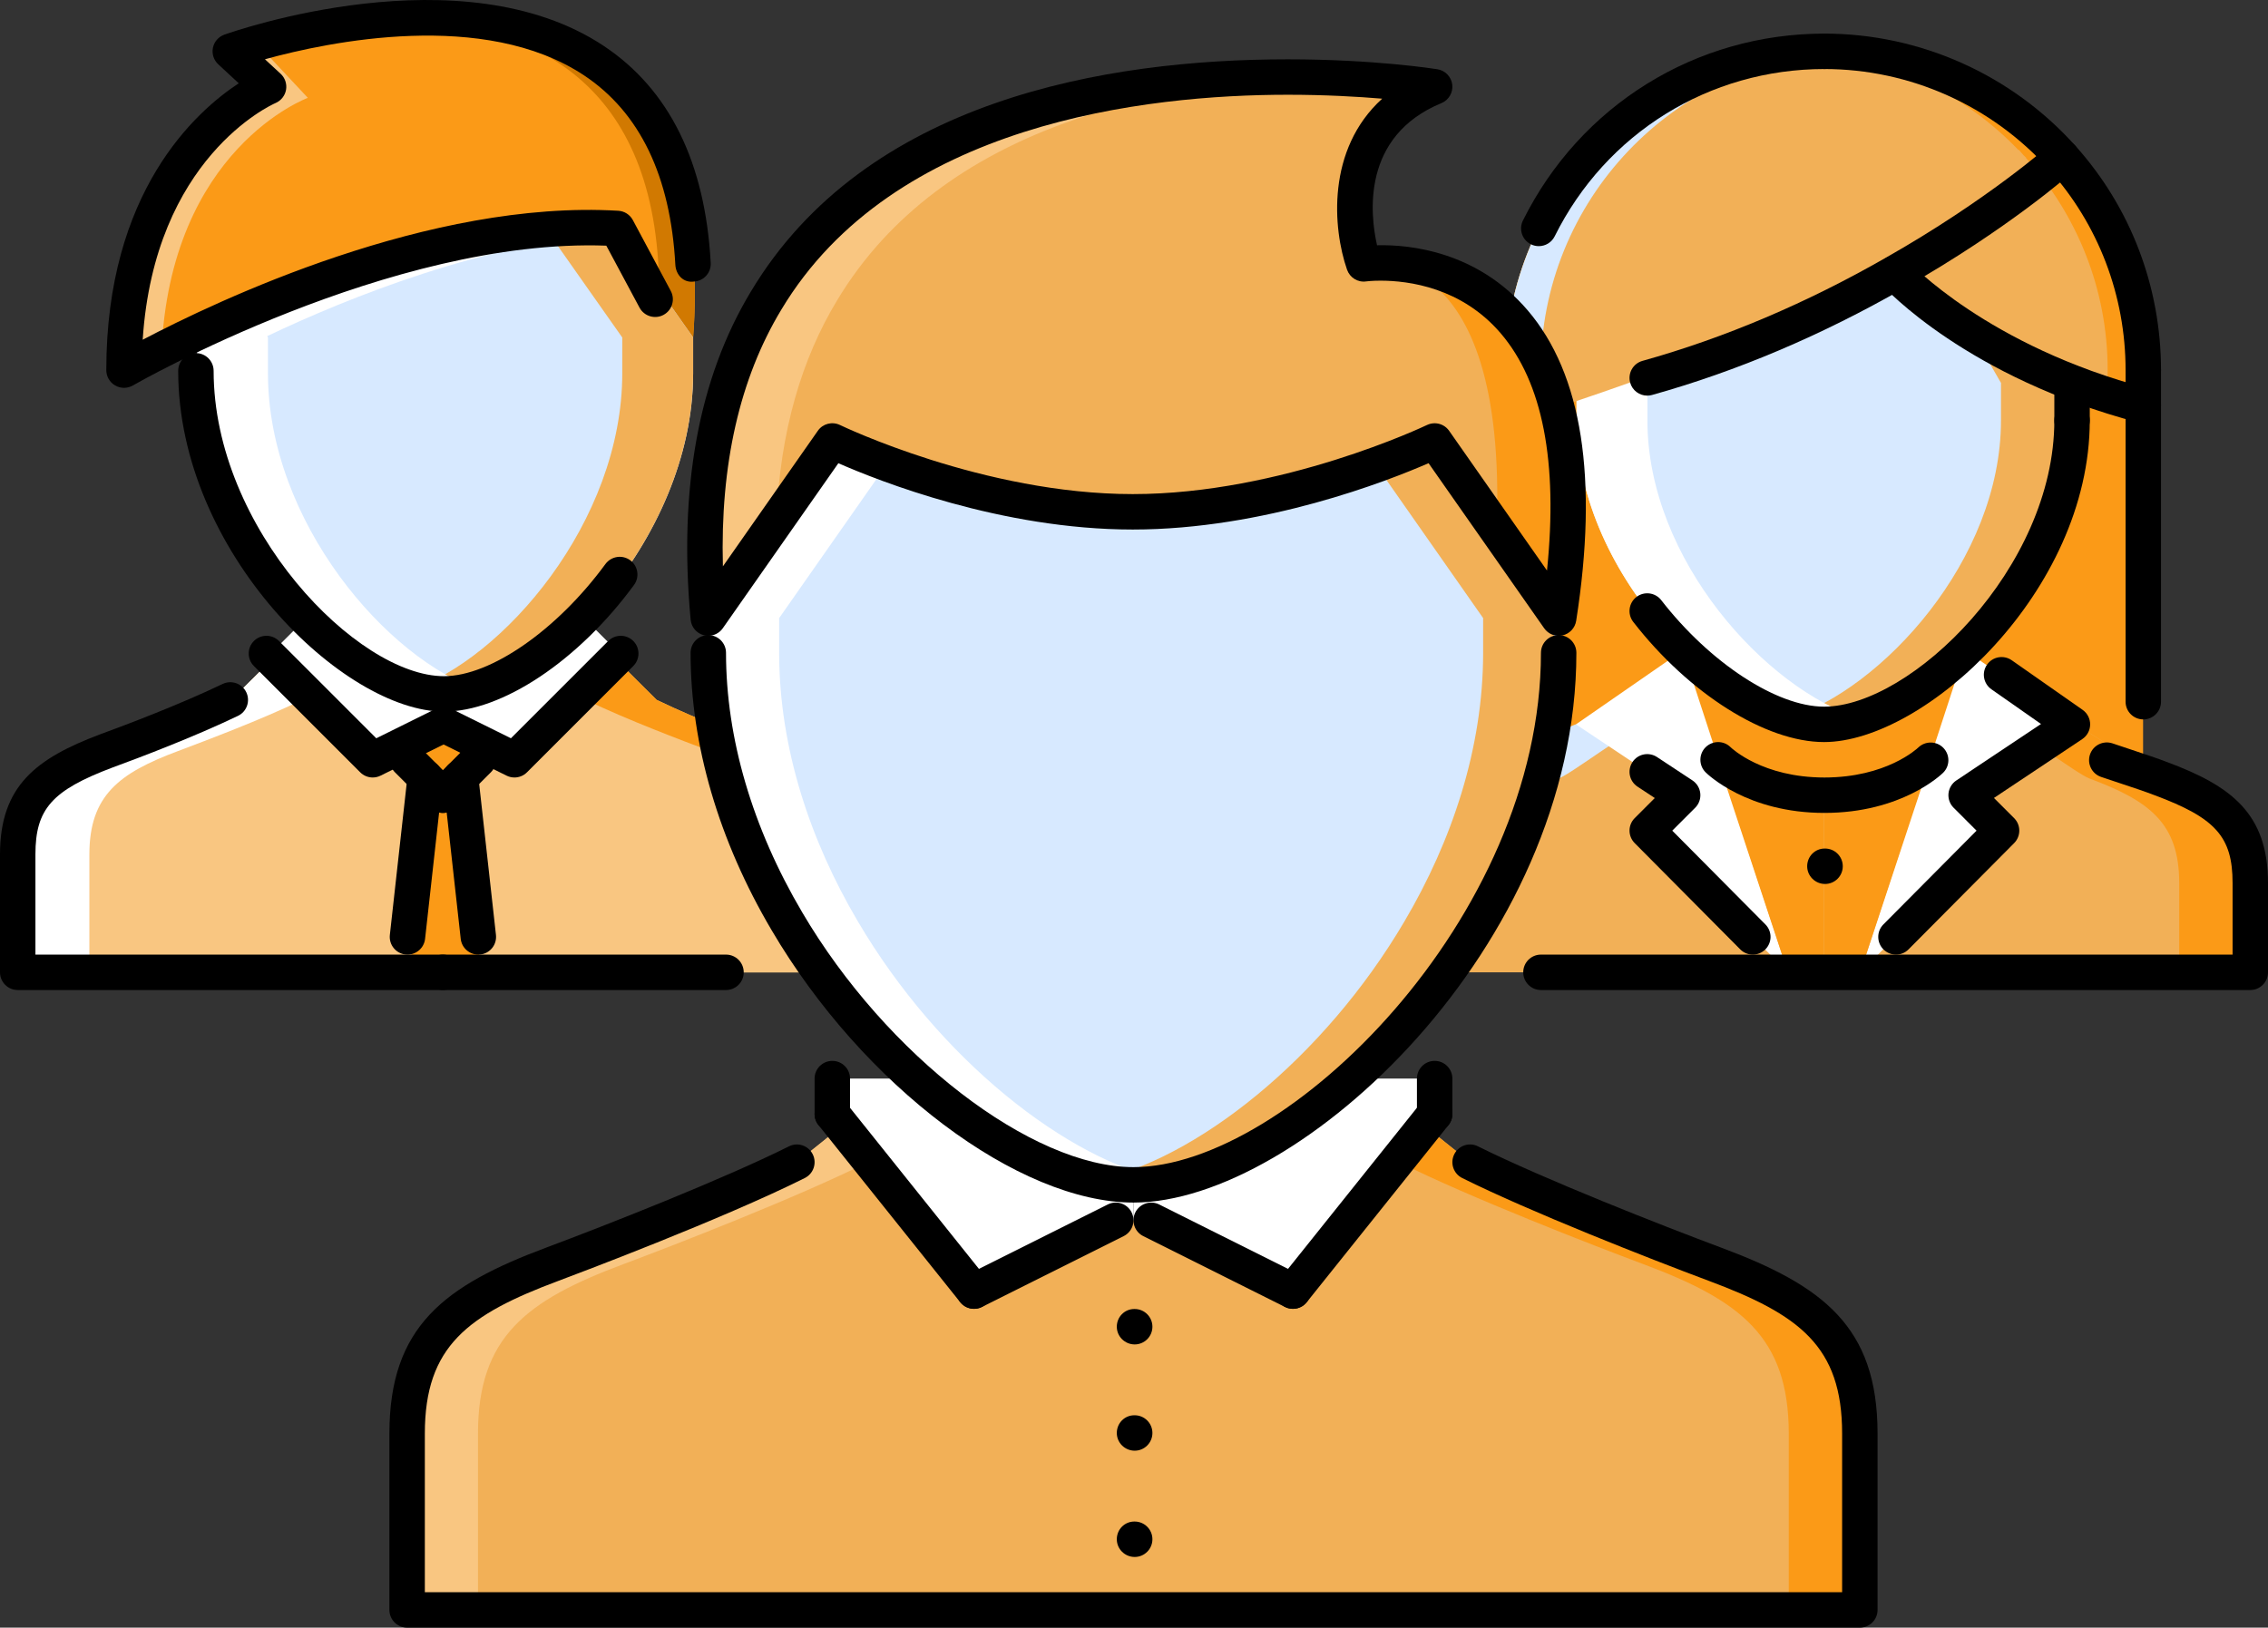 <?xml version="1.0" encoding="UTF-8" standalone="no"?>
<!-- Generator: Adobe Illustrator 16.0.0, SVG Export Plug-In . SVG Version: 6.00 Build 0)  -->

<svg
   version="1.1"
   id="Layer_1"
   x="0px"
   y="0px"
   width="511.73"
   height="367.34"
   viewBox="0 0 511.73 367.34"
   enable-background="new 0 0 512 512"
   xml:space="preserve"
   sodipodi:docname="reshot-icon-team-XM9GHWPZFC.svg"
   inkscape:version="1.1.2 (b8e25be833, 2022-02-05)"
   xmlns:inkscape="http://www.inkscape.org/namespaces/inkscape"
   xmlns:sodipodi="http://sodipodi.sourceforge.net/DTD/sodipodi-0.dtd"
   xmlns="http://www.w3.org/2000/svg"
   xmlns:svg="http://www.w3.org/2000/svg"><rect x="0" y="0" width="511.73" height="367.34" fill="#333333" stroke="none"/><defs
   id="defs12294" /><sodipodi:namedview
   id="namedview12292"
   pagecolor="#ffffff"
   bordercolor="#666666"
   borderopacity="1.0"
   inkscape:pageshadow="2"
   inkscape:pageopacity="0.0"
   inkscape:pagecheckerboard="0"
   showgrid="false"
   showguides="false"
   inkscape:zoom="1.1476675"
   inkscape:cx="152.91886"
   inkscape:cy="88.004587"
   inkscape:window-width="2560"
   inkscape:window-height="1017"
   inkscape:window-x="-8"
   inkscape:window-y="-8"
   inkscape:window-maximized="1"
   inkscape:current-layer="_x31_4_team_x2C__command_x2C__company_x2C__business_x2C__job_x2C__work_x2C__office" />
<g
   id="_x31_4_team_x2C__command_x2C__company_x2C__business_x2C__job_x2C__work_x2C__office"
   transform="translate(-0.135,-72.331)">
	<g
   id="g11822">
		<g
   id="g11820">
			<path
   fill="#5C9EFF"
   d="m 411.73,83.917 c -39.738,0 -71.951,32.212 -71.951,71.947 V 263.79 H 483.681 V 155.864 C 483.682,116.129 451.469,83.917 411.73,83.917 Z"
   id="path11818"
   style="fill:#fb9a17;fill-opacity:1" />
		</g>
	</g>
	<g
   id="g11828">
		<g
   id="g11826">
			<path
   fill="#94C1FF"
   d="m 487.592,248.043 c -3.115,-1.194 -15.184,-10.625 -19.9,-12.233 h -55.962 -0.086 -55.963 c -4.715,1.608 -16.785,11.039 -19.9,12.233 -13.514,5.036 -20.229,10.071 -20.229,23.586 0,13.429 0,20.143 0,20.143 H 507.82 c 0,0 0,-6.714 0,-20.143 0,-13.515 -6.713,-18.55 -20.228,-23.586 z"
   id="path11824"
   style="fill:#f2b057;fill-opacity:1" />
		</g>
	</g>
	<g
   id="g11834">
		<g
   id="g11832">
			<path
   fill="#d7e9ff"
   d="m 351.771,248.043 c 3.113,-1.194 15.184,-10.625 19.9,-12.233 h -15.99 c -4.715,1.608 -16.785,11.039 -19.9,12.233 -13.514,5.036 -20.229,10.071 -20.229,23.586 0,13.429 0,20.143 0,20.143 h 15.99 c 0,0 0,-6.714 0,-20.143 0.001,-13.515 6.714,-18.55 20.229,-23.586 z"
   id="path11830" />
		</g>
	</g>
	<g
   id="g11840">
		<g
   id="g11838">
			<path
   fill="#5C9EFF"
   d="m 487.592,248.043 c -3.115,-1.194 -15.184,-10.625 -19.9,-12.233 h -15.988 c 4.715,1.608 16.785,11.039 19.9,12.233 13.514,5.036 20.229,10.071 20.229,23.586 0,13.429 0,20.143 0,20.143 h 15.988 c 0,0 0,-6.714 0,-20.143 -0.001,-13.515 -6.714,-18.55 -20.229,-23.586 z"
   id="path11836"
   style="fill:#fb9a17;fill-opacity:1" />
		</g>
	</g>
	<g
   id="g11846">
		<g
   id="g11844">
			<rect
   x="379.83"
   y="219.118"
   fill="#D7E9FF"
   width="63.957"
   height="28.684"
   id="rect11842"
   style="fill:#fb9a17;fill-opacity:1" />
		</g>
	</g>
	<g
   id="g11852">
		<g
   id="g11850">
			<polygon
   fill="#ffffff"
   points="419.881,291.771 451.703,259.793 443.709,251.799 467.691,235.81 443.584,219.118 "
   id="polygon11848" />
		</g>
	</g>
	<g
   id="g11858">
		<g
   id="g11856">
			<polygon
   fill="#ffffff"
   points="403.533,291.771 371.711,259.793 379.705,251.799 355.721,235.81 379.83,219.118 "
   id="polygon11854" />
		</g>
	</g>
	<g
   id="g11872">
		<g
   id="g11864">
			<g
   id="g11862">
				<polygon
   fill="#94C1FF"
   points="419.881,291.771 435.713,243.882 411.73,251.799 411.73,291.771 "
   id="polygon11860"
   style="fill:#fb9a17;fill-opacity:1" />
			</g>
		</g>
		<g
   id="g11870">
			<g
   id="g11868">
				<polygon
   fill="#94C1FF"
   points="411.684,251.799 387.699,243.882 403.533,291.771 411.684,291.771 "
   id="polygon11866"
   style="fill:#fb9a17;fill-opacity:1" />
			</g>
		</g>
	</g>
	<g
   id="g11878">
		<g
   id="g11876">
			<path
   fill="#d7e9ff"
   d="m 447.783,125.314 c -0.5,-0.223 -21.977,-0.789 -36.053,-1.14 -14.076,0.351 -35.555,0.917 -36.055,1.14 -0.748,0.332 -19.822,33.43 -19.822,33.43 v 8.471 c 0,35.694 34.602,68.5 55.877,68.586 21.273,-0.086 55.875,-32.892 55.875,-68.586 v -8.471 c 0,0.001 -19.072,-33.098 -19.822,-33.43 z"
   id="path11874" />
		</g>
	</g>
	<g
   id="g11884">
		<g
   id="g11882">
			<path
   fill="#94C1FF"
   d="m 447.783,125.314 c -0.5,-0.223 -21.977,-0.789 -36.053,-1.14 -2.482,0.062 -5.209,0.133 -7.996,0.203 13.016,0.339 27.646,0.753 28.061,0.937 0.748,0.332 19.822,33.43 19.822,33.43 v 8.471 c 0,31.494 -26.928,60.705 -47.883,67.208 2.795,0.87 5.49,1.366 7.996,1.378 21.273,-0.086 55.875,-32.892 55.875,-68.586 v -8.471 c 0,0.001 -19.072,-33.098 -19.822,-33.43 z"
   id="path11880"
   style="fill:#f2b057;fill-opacity:1" />
		</g>
	</g>
	<g
   id="g11890">
		<g
   id="g11888">
			<path
   fill="#ffffff"
   d="m 371.844,167.216 v -8.471 c 0,0 19.072,-33.098 19.822,-33.43 0.414,-0.184 15.043,-0.598 28.059,-0.937 -2.787,-0.07 -5.512,-0.14 -7.994,-0.203 -14.076,0.351 -35.555,0.917 -36.055,1.14 -0.748,0.332 -19.822,33.43 -19.822,33.43 v 8.471 c 0,35.694 34.602,68.5 55.877,68.586 2.506,-0.012 5.199,-0.508 7.994,-1.378 -20.955,-6.504 -47.881,-35.714 -47.881,-67.208 z"
   id="path11886" />
		</g>
	</g>
	<g
   id="g11896">
		<g
   id="g11894">
			<path
   fill="#94C1FF"
   d="m 340.809,167.543 c 21.775,-6.097 71.732,-24.952 86.91,-33.665 23.188,-13.175 37.217,-25.592 37.584,-25.92 -13.17,-14.725 -32.26,-24.042 -53.572,-24.042 -39.738,0 -71.951,32.212 -71.951,71.947 -10e-4,3.991 0.406,7.87 1.029,11.68 z"
   id="path11892"
   style="fill:#f2b057;fill-opacity:1" />
		</g>
	</g>
	<g
   id="g11902">
		<g
   id="g11900">
			<path
   fill="#d7e9ff"
   d="m 347.773,155.864 c 0,-38.334 30.012,-69.578 67.805,-71.736 -1.287,-0.07 -2.545,-0.211 -3.848,-0.211 -39.738,0 -71.951,32.212 -71.951,71.947 0,3.989 0.406,7.869 1.029,11.679 2.266,-0.632 4.889,-1.433 7.691,-2.319 -0.421,-3.068 -0.726,-6.171 -0.726,-9.36 z"
   id="path11898" />
		</g>
	</g>
	<g
   id="g11908">
		<g
   id="g11906">
			<path
   fill="#94C1FF"
   d="m 483.682,155.864 c 0,-19.292 -7.637,-36.776 -20.01,-49.686 l -35.953,27.778 c 0,0 17.855,19.736 55.518,29.776 0.281,-2.59 0.445,-5.206 0.445,-7.868 z"
   id="path11904"
   style="fill:#f2b057;fill-opacity:1" />
		</g>
	</g>
	<g
   id="g11916">
		<g
   id="g11914">
			<g
   id="g11912">
				<path
   fill="#5C9EFF"
   d="m 465.256,107.998 c 0.008,-0.004 0.047,-0.035 0.047,-0.035 -0.203,-0.234 -0.438,-0.434 -0.648,-0.66 -0.336,-0.367 -0.641,-0.765 -0.982,-1.125 -0.031,-0.035 -0.117,-0.008 -0.164,-0.031 -13.086,-13.639 -31.377,-22.23 -51.777,-22.23 -1.375,0 -2.717,0.129 -4.076,0.207 18.809,1.026 35.625,9.271 47.857,22.023 0.047,0.023 0.133,-0.004 0.164,0.031 0.344,0.359 0.648,0.758 0.984,1.125 0.211,0.226 0.445,0.425 0.648,0.656 0,0 -0.039,0.035 -0.047,0.039 11.406,12.714 18.424,29.441 18.424,47.866 0,1.869 -0.164,3.696 -0.312,5.527 2.531,0.819 5.131,1.612 7.863,2.342 0.281,-2.592 0.445,-5.207 0.445,-7.869 0,-18.425 -7.02,-35.152 -18.426,-47.866 z"
   id="path11910"
   style="fill:#fb9a17;fill-opacity:1" />
			</g>
		</g>
	</g>
	<g
   id="g11922">
		<g
   id="g11920">
			<path
   fill="#94C1FF"
   d="m 419.771,395.864 c 0,21.821 0,39.809 0,39.809 H 91.995 c 0,0 0,-17.987 0,-39.809 0,-21.828 10.945,-30.065 32.774,-38.216 11.109,-4.153 39.176,-15.028 55.165,-23.023 l 10.149,-8.158 29.824,37.256 31.978,-15.989 h 7.996 l 31.977,15.989 29.816,-37.256 10.158,8.158 c 16.066,7.995 44.125,18.87 55.234,23.023 21.83,8.151 32.705,16.388 32.705,38.216 z"
   id="path11918"
   style="fill:#f2b057;fill-opacity:1" />
		</g>
	</g>
	<g
   id="g11930">
		<g
   id="g11928">
			<g
   id="g11926">
				<path
   fill="#D7E9FF"
   d="m 140.758,357.648 c 11.109,-4.153 39.176,-15.028 55.165,-23.023 l 0.422,-0.336 -6.262,-7.822 -10.149,8.158 c -15.989,7.995 -44.056,18.87 -55.165,23.023 -21.829,8.15 -32.774,16.388 -32.774,38.216 0,21.821 0,39.809 0,39.809 h 15.989 c 0,0 0,-17.987 0,-39.809 -10e-4,-21.828 10.945,-30.065 32.774,-38.216 z"
   id="path11924"
   style="fill:#f9c681;fill-opacity:1" />
			</g>
		</g>
	</g>
	<g
   id="g11938">
		<g
   id="g11936">
			<g
   id="g11934">
				<path
   fill="#5C9EFF"
   d="m 370.961,357.648 c -11.109,-4.153 -39.176,-15.028 -55.166,-23.023 l -0.422,-0.336 6.262,-7.822 10.15,8.158 c 15.988,7.995 44.055,18.87 55.164,23.023 21.83,8.15 32.775,16.388 32.775,38.216 0,21.821 0,39.809 0,39.809 h -15.99 c 0,0 0,-17.987 0,-39.809 0,-21.828 -10.945,-30.065 -32.773,-38.216 z"
   id="path11932"
   style="fill:#fb9a17;fill-opacity:1" />
			</g>
		</g>
	</g>
	<g
   id="g11944">
		<g
   id="g11942">
			<path
   fill="#D7E9FF"
   d="M 196.181,291.811 H 4.312 v -7.995 c 0,0 0,-5.355 0,-18.627 0,-13.354 6.714,-18.391 19.986,-23.348 6.542,-2.479 18.3,-6.875 27.98,-11.512 l 9.354,-9.275 22.781,22.785 15.989,-7.916 15.989,7.916 22.703,-22.703 9.119,9.111 c 9.744,4.719 21.423,9.115 27.981,11.594 13.351,4.957 19.986,9.993 19.986,23.348 0,13.271 0,18.627 0,18.627 v 7.995 z"
   id="path11940"
   style="fill:#f9c681;fill-opacity:1" />
		</g>
	</g>
	<g
   id="g11952">
		<g
   id="g11950">
			<g
   id="g11948">
				<path
   fill="#ffffff"
   d="m 20.301,265.188 c 0,-13.354 6.714,-18.391 19.986,-23.348 6.542,-2.479 18.3,-6.875 27.98,-11.512 l 1.327,-1.312 -7.963,-7.964 -9.354,9.275 c -9.681,4.637 -21.438,9.033 -27.98,11.512 -13.272,4.957 -19.986,9.993 -19.986,23.348 0,13.271 0,18.627 0,18.627 v 7.995 H 20.3 v -7.995 c 10e-4,10e-4 10e-4,-5.354 10e-4,-18.626 z"
   id="path11946" />
			</g>
		</g>
	</g>
	<g
   id="g11960">
		<g
   id="g11958">
			<g
   id="g11956">
				<path
   fill="#94C1FF"
   d="m 180.348,265.188 c 0,-13.354 -6.714,-18.391 -19.986,-23.348 -6.542,-2.479 -18.3,-6.875 -27.981,-11.512 l -1.327,-1.312 7.963,-7.964 9.353,9.275 c 9.681,4.637 21.439,9.033 27.981,11.512 13.272,4.957 19.986,9.993 19.986,23.348 0,13.271 0,18.627 0,18.627 v 7.995 h -15.989 v -7.995 c 0,10e-4 0,-5.354 0,-18.626 z"
   id="path11954"
   style="fill:#fb9a17;fill-opacity:1" />
			</g>
		</g>
	</g>
	<g
   id="g11966">
		<g
   id="g11964">
			<polygon
   fill="#5C9EFF"
   points="96.577,248.402 104.572,248.402 108.569,291.811 92.58,291.811 "
   id="polygon11962"
   style="fill:#fb9a17;fill-opacity:1" />
		</g>
	</g>
	<g
   id="g11972">
		<g
   id="g11970">
			<rect
   x="93.181"
   y="237.535"
   fill="#5C9EFF"
   width="14.24"
   height="10.867"
   id="rect11968"
   style="fill:#fb9a17;fill-opacity:1" />
		</g>
	</g>
	<g
   id="g11978">
		<g
   id="g11976">
			<polygon
   fill="#ffffff"
   points="68.596,212.458 100.699,229.54 100.699,236.442 84.585,244.437 60.602,220.453 "
   id="polygon11974" />
		</g>
	</g>
	<g
   id="g11984">
		<g
   id="g11982">
			<polygon
   fill="#ffffff"
   points="132.553,212.458 100.45,229.54 100.45,236.442 116.563,244.437 140.547,220.453 "
   id="polygon11980" />
		</g>
	</g>
	<g
   id="g11990">
		<g
   id="g11988">
			<path
   fill="#5C9EFF"
   d="m 52.357,84.545 c 0,0 111.924,-39.973 104.172,63.957 l -16.872,-23.984 c -34.859,-2.077 -73.872,13.51 -95.216,23.664 -9.993,4.798 -16.067,8.314 -16.067,8.314 0,-49.966 32.618,-63.956 32.618,-63.956 z"
   id="path11986"
   style="fill:#fb9a17;fill-opacity:1" />
		</g>
	</g>
	<g
   id="g11998">
		<g
   id="g11996">
			<g
   id="g11994">
				<path
   fill="#2287FF"
   d="m 92.377,77.082 c 27.293,0.941 56.094,13.19 56.493,60.529 l 7.659,10.892 C 161.127,86.88 123.652,75.848 92.377,77.082 Z"
   id="path11992"
   style="fill:#d17901;fill-opacity:1" />
			</g>
		</g>
	</g>
	<g
   id="g12006">
		<g
   id="g12004">
			<g
   id="g12002">
				<path
   fill="#94C1FF"
   d="m 69.595,94.414 -9.243,-9.869 c 0,0 18.55,-6.62 40.02,-7.463 -24.64,-0.851 -48.015,7.463 -48.015,7.463 l 8.635,7.995 c 0,0 -32.618,13.99 -32.618,63.956 0,0 3.006,-1.733 8.174,-4.392 1.881,-46.315 33.047,-57.69 33.047,-57.69 z"
   id="path12000"
   style="fill:#f9c681;fill-opacity:1" />
			</g>
		</g>
	</g>
	<g
   id="g12012">
		<g
   id="g12010">
			<path
   fill="#d7e9ff"
   d="m 156.529,148.502 v 8.072 c 0,37.975 -34.617,72.993 -55.962,72.993 -21.267,0 -55.962,-35.019 -55.962,-72.993 v -8.072 l -0.164,-0.32 c 21.345,-10.153 60.357,-25.74 95.216,-23.664 z"
   id="path12008" />
		</g>
	</g>
	<g
   id="g12018">
		<g
   id="g12016">
			<path
   fill="#94C1FF"
   d="m 139.657,124.518 c -5.2,-0.308 -10.485,-0.129 -15.802,0.273 l 16.684,23.711 v 8.072 c 0,33.513 -26.951,64.687 -47.96,71.557 2.795,0.914 5.489,1.437 7.987,1.437 21.345,0 55.962,-35.019 55.962,-72.993 v -8.072 z"
   id="path12014"
   style="fill:#f2b057;fill-opacity:1" />
		</g>
	</g>
	<g
   id="g12024">
		<g
   id="g12022">
			<path
   fill="#ffffff"
   d="m 60.594,156.574 v -8.072 l -0.164,-0.32 c 18.159,-8.639 49.115,-21.114 79.414,-23.391 l -0.187,-0.273 c -34.859,-2.077 -73.872,13.51 -95.216,23.664 l 0.164,0.32 v 8.072 c 0,37.975 34.695,72.993 55.962,72.993 2.506,0 5.207,-0.523 8.002,-1.437 -20.962,-6.869 -47.975,-38.043 -47.975,-71.556 z"
   id="path12020" />
		</g>
	</g>
	<g
   id="g12030">
		<g
   id="g12028">
			<path
   fill="#94C1FF"
   d="m 307.848,131.88 c 0,0 57.797,-8.232 43.971,79.946 l -27.982,-39.973 c 0,0 -33.102,15.989 -68.117,15.989 -35.015,0 -67.79,-15.989 -67.79,-15.989 l -27.981,39.973 c -2.881,-30.936 2.553,-54.279 13.03,-71.631 39.567,-66.115 150.858,-48.288 150.858,-48.288 -26.148,10.794 -15.989,39.973 -15.989,39.973 z"
   id="path12026"
   style="fill:#f2b057;fill-opacity:1" />
		</g>
	</g>
	<g
   id="g12038">
		<g
   id="g12036">
			<g
   id="g12034">
				<path
   fill="#5C9EFF"
   d="m 307.848,131.88 c 0,0 32.557,-6.862 29.979,59.959 l 13.992,19.986 C 365.645,123.647 307.848,131.88 307.848,131.88 Z"
   id="path12032"
   style="fill:#fb9a17;fill-opacity:1" />
			</g>
		</g>
	</g>
	<g
   id="g12046">
		<g
   id="g12044">
			<g
   id="g12042">
				<path
   fill="#D7E9FF"
   d="m 188.967,140.195 c 23.898,-39.934 73.943,-49.228 109.839,-50.34 -35.188,-1.093 -98.097,4.005 -125.829,50.34 -10.477,17.352 -15.911,40.695 -13.03,71.631 l 15.349,-21.922 c 0.813,-20.374 5.825,-36.722 13.671,-49.709 z"
   id="path12040"
   style="fill:#f9c681;fill-opacity:1" />
			</g>
		</g>
	</g>
	<g
   id="g12052">
		<g
   id="g12050">
			<path
   fill="#d7e9ff"
   d="m 351.818,211.826 v 7.838 c 0,62.513 -59.406,120.075 -95.936,120.075 -23.906,0 -57.804,-24.78 -78.189,-59.476 -10.711,-18.151 -17.746,-39.095 -17.746,-60.6 v -7.838 l 27.981,-39.973 c 0,0 32.774,15.989 67.79,15.989 35.016,0 68.117,-15.989 68.117,-15.989 z"
   id="path12048" />
		</g>
	</g>
	<g
   id="g12060">
		<g
   id="g12058">
			<g
   id="g12056">
				<path
   fill="#ffffff"
   d="m 193.683,280.264 c -10.712,-18.151 -17.746,-39.095 -17.746,-60.6 v -7.838 l 24.39,-34.847 c -7.706,-2.842 -12.397,-5.125 -12.397,-5.125 l -27.981,39.973 v 7.838 c 0,21.505 7.035,42.448 17.746,60.6 20.385,34.695 54.283,59.476 78.189,59.476 2.553,0 5.23,-0.344 7.979,-0.891 -23.017,-4.584 -51.974,-27.608 -70.18,-58.586 z"
   id="path12054" />
			</g>
		</g>
	</g>
	<g
   id="g12068">
		<g
   id="g12066">
			<g
   id="g12064">
				<path
   fill="#94C1FF"
   d="m 317.029,280.264 c 10.711,-18.151 17.746,-39.095 17.746,-60.6 v -7.838 l -24.391,-34.847 c 7.705,-2.842 12.398,-5.125 12.398,-5.125 l 27.98,39.973 v 7.838 c 0,21.505 -7.035,42.448 -17.746,60.6 -20.385,34.695 -54.283,59.476 -78.189,59.476 -2.553,0 -5.23,-0.344 -7.979,-0.891 23.017,-4.584 51.974,-27.608 70.181,-58.586 z"
   id="path12062"
   style="fill:#f2b057;fill-opacity:1" />
			</g>
		</g>
	</g>
	<g
   id="g12074">
		<g
   id="g12072">
			<polygon
   fill="#ffffff"
   points="187.929,315.755 206.698,315.755 228.191,331.314 255.883,339.739 255.914,347.733 219.907,363.723 187.929,323.749 "
   id="polygon12070" />
		</g>
	</g>
	<g
   id="g12080">
		<g
   id="g12078">
			<polygon
   fill="#ffffff"
   points="323.867,315.755 305.1,315.755 283.605,331.314 255.914,339.739 255.883,347.733 291.889,363.723 323.867,323.749 "
   id="polygon12076" />
		</g>
	</g>
	<g
   id="g12288">
		<g
   id="g12086">
			<g
   id="g12084">
				<path
   fill="#116FFF"
   d="m 256.156,375.753 c -2.209,0 -4.036,-1.787 -4.036,-3.997 0,-2.209 1.749,-3.997 3.95,-3.997 h 0.086 c 2.202,0 3.999,1.788 3.999,3.997 -10e-4,2.21 -1.798,3.997 -3.999,3.997 z"
   id="path12082"
   style="fill:#000000;fill-opacity:1" />
			</g>
		</g>
		<g
   id="g12092">
			<g
   id="g12090">
				<path
   fill="#116FFF"
   d="m 256.156,399.737 c -2.209,0 -4.036,-1.788 -4.036,-3.998 0,-2.209 1.749,-3.997 3.95,-3.997 h 0.086 c 2.202,0 3.999,1.788 3.999,3.997 -10e-4,2.21 -1.798,3.998 -3.999,3.998 z"
   id="path12088"
   style="fill:#000000;fill-opacity:1" />
			</g>
		</g>
		<g
   id="g12098">
			<g
   id="g12096">
				<path
   fill="#116FFF"
   d="m 256.156,423.721 c -2.209,0 -4.036,-1.788 -4.036,-3.997 0,-2.21 1.749,-3.998 3.95,-3.998 h 0.086 c 2.202,0 3.999,1.788 3.999,3.998 -10e-4,2.209 -1.798,3.997 -3.999,3.997 z"
   id="path12094"
   style="fill:#000000;fill-opacity:1" />
			</g>
		</g>
		<g
   id="g12104">
			<g
   id="g12102">
				<path
   fill="#116FFF"
   d="m 411.926,271.832 c -2.211,0 -4.037,-1.788 -4.037,-3.997 0,-2.21 1.748,-3.998 3.951,-3.998 h 0.086 c 2.201,0 3.996,1.788 3.996,3.998 0,2.209 -1.795,3.997 -3.996,3.997 z"
   id="path12100"
   style="fill:#000000;fill-opacity:1" />
			</g>
		</g>
		<g
   id="g12286">
			<g
   id="g12110">
				<g
   id="g12108">
					<path
   fill="#116FFF"
   d="M 419.771,439.671 H 91.995 c -2.21,0 -3.998,-1.788 -3.998,-3.998 v -39.809 c 0,-24.171 12.429,-33.391 35.375,-41.963 13.35,-4.989 39.91,-15.42 54.775,-22.852 1.975,-0.992 4.372,-0.188 5.364,1.787 0.983,1.976 0.188,4.372 -1.788,5.363 -18.675,9.338 -51.832,21.798 -55.556,23.195 -20.447,7.628 -30.175,14.74 -30.175,34.469 v 35.812 h 319.782 v -35.812 c 0,-19.752 -9.703,-26.856 -30.104,-34.469 -13.469,-5.035 -40.332,-15.583 -55.619,-23.195 -1.975,-0.983 -2.779,-3.38 -1.795,-5.355 0.975,-1.982 3.389,-2.795 5.355,-1.795 14.998,7.455 41.533,17.878 54.854,22.852 22.898,8.549 35.303,17.769 35.303,41.963 v 39.809 c 0,2.21 -1.788,3.998 -3.997,3.998 z"
   id="path12106"
   style="fill:#000000;fill-opacity:1" />
				</g>
			</g>
			<g
   id="g12116">
				<g
   id="g12114">
					<path
   fill="#116FFF"
   d="m 255.883,343.736 c -25.959,0 -61.052,-26.42 -81.632,-61.45 -11.968,-20.279 -18.3,-41.937 -18.3,-62.622 0,-2.209 1.788,-3.997 3.997,-3.997 2.21,0 3.998,1.788 3.998,3.997 0,19.257 5.941,39.509 17.191,58.569 18.948,32.252 51.777,57.508 74.746,57.508 34.586,0 91.938,-56.219 91.938,-116.077 0,-2.209 1.787,-3.997 3.998,-3.997 2.209,0 3.996,1.788 3.996,3.997 -10e-4,66.08 -62.286,124.072 -99.932,124.072 z"
   id="path12112"
   style="fill:#000000;fill-opacity:1" />
				</g>
			</g>
			<g
   id="g12122">
				<g
   id="g12120">
					<path
   fill="#116FFF"
   d="m 159.948,215.823 c -0.343,0 -0.687,-0.043 -1.022,-0.133 -1.624,-0.43 -2.803,-1.823 -2.959,-3.494 -2.756,-29.644 1.812,-54.564 13.592,-74.066 25.92,-43.314 80.196,-52.41 121.168,-52.41 19.541,0 33.172,2.147 33.742,2.241 1.764,0.281 3.131,1.706 3.342,3.482 0.203,1.776 -0.797,3.478 -2.451,4.162 -18.051,7.448 -16.107,25.096 -14.521,32.083 7.486,-0.207 22.672,1.44 33.984,14.674 12.297,14.381 15.98,37.958 10.945,70.085 -0.258,1.608 -1.459,2.904 -3.045,3.275 -1.623,0.371 -3.24,-0.266 -4.176,-1.604 l -26.084,-37.252 c -9.166,3.997 -37.061,14.974 -66.744,14.974 -29.652,0 -57.297,-10.954 -66.423,-14.966 l -26.076,37.244 c -0.758,1.084 -1.991,1.705 -3.272,1.705 z m 163.888,-47.968 c 1.266,0 2.506,0.605 3.271,1.706 l 22.078,31.537 c 2.516,-24.503 -0.982,-42.486 -10.438,-53.538 -8.846,-10.344 -20.783,-11.886 -27.113,-11.886 -1.906,0 -3.107,0.148 -3.232,0.164 -1.914,0.285 -3.701,-0.847 -4.334,-2.643 -3.232,-9.306 -4.668,-27.154 7.932,-38.595 -5.559,-0.464 -12.889,-0.886 -21.273,-0.886 -31.846,0 -89.049,6.308 -114.321,48.533 -9.377,15.532 -13.788,34.969 -13.163,57.906 l 21.415,-30.593 c 1.124,-1.624 3.248,-2.159 5.02,-1.304 0.32,0.156 32.408,15.587 66.041,15.587 33.711,0 66.057,-15.435 66.377,-15.591 0.562,-0.268 1.156,-0.397 1.74,-0.397 z"
   id="path12118"
   style="fill:#000000;fill-opacity:1" />
				</g>
			</g>
			<g
   id="g12128">
				<g
   id="g12126">
					<path
   fill="#116FFF"
   d="m 411.691,239.807 c -13.164,0 -30.457,-10.902 -43.049,-27.126 -1.352,-1.745 -1.031,-4.255 0.709,-5.609 1.742,-1.354 4.256,-1.042 5.613,0.707 10.971,14.15 26.076,24.035 36.727,24.035 19.549,0 51.965,-31.288 51.965,-64.593 0,-2.21 1.787,-3.998 3.996,-3.998 2.209,0 3.998,1.788 3.998,3.998 0,38.66 -37.373,72.586 -59.959,72.586 z"
   id="path12124"
   style="fill:#000000;fill-opacity:1" />
				</g>
			</g>
			<g
   id="g12134">
				<g
   id="g12132">
					<path
   fill="#116FFF"
   d="M 507.867,295.769 H 347.82 c -2.209,0 -3.998,-1.788 -3.998,-3.997 0,-2.21 1.789,-3.997 3.998,-3.997 h 156.051 v -16.146 c 0,-10.419 -3.787,-14.686 -17.629,-19.838 -2.125,-0.82 -4.764,-1.694 -7.707,-2.671 l -4.332,-1.447 c -2.084,-0.711 -3.209,-2.982 -2.498,-5.071 0.719,-2.096 2.982,-3.197 5.074,-2.502 l 4.279,1.433 c 3.074,1.022 5.83,1.939 8.018,2.779 14.42,5.375 22.789,11.574 22.789,27.317 v 20.143 c 0,2.208 -1.789,3.997 -3.998,3.997 z"
   id="path12130"
   style="fill:#000000;fill-opacity:1" />
				</g>
			</g>
			<g
   id="g12140">
				<g
   id="g12138">
					<path
   fill="#116FFF"
   d="M 100.067,295.769 H 4.132 c -2.209,0 -3.997,-1.788 -3.997,-3.997 V 265.15 c 0,-15.525 8.275,-21.689 22.57,-27.084 6.23,-2.279 18.058,-6.769 27.669,-11.375 1.967,-0.944 4.38,-0.121 5.332,1.874 0.952,1.991 0.109,4.38 -1.882,5.332 -9.907,4.751 -22,9.346 -28.332,11.664 -13.624,5.142 -17.363,9.356 -17.363,19.589 v 22.625 h 91.938 c 2.209,0 3.997,1.787 3.997,3.997 0,2.208 -1.788,3.997 -3.997,3.997 z"
   id="path12136"
   style="fill:#000000;fill-opacity:1" />
				</g>
			</g>
			<g
   id="g12146">
				<g
   id="g12144">
					<path
   fill="#116FFF"
   d="m 163.945,295.769 h -63.878 c -2.209,0 -3.997,-1.788 -3.997,-3.997 0,-2.21 1.788,-3.997 3.997,-3.997 h 63.878 c 2.209,0 3.998,1.787 3.998,3.997 0,2.208 -1.788,3.997 -3.998,3.997 z"
   id="path12142"
   style="fill:#000000;fill-opacity:1" />
				</g>
			</g>
			<g
   id="g12152">
				<g
   id="g12150">
					<path
   fill="#116FFF"
   d="m 100.301,232.933 c -22.586,0 -59.959,-35.944 -59.959,-76.909 0,-2.209 1.788,-3.998 3.997,-3.998 2.209,0 3.997,1.788 3.997,3.998 0,35.535 32.416,68.914 51.965,68.914 10.532,0 25.514,-10.407 36.436,-25.307 1.312,-1.776 3.802,-2.166 5.59,-0.862 1.78,1.304 2.163,3.806 0.859,5.586 -12.53,17.093 -29.761,28.578 -42.885,28.578 z"
   id="path12148"
   style="fill:#000000;fill-opacity:1" />
				</g>
			</g>
			<g
   id="g12158">
				<g
   id="g12156">
					<path
   fill="#116FFF"
   d="m 84.234,247.802 c -1.038,0 -2.061,-0.402 -2.826,-1.172 L 57.425,222.647 c -1.562,-1.562 -1.562,-4.091 0,-5.652 1.562,-1.561 4.091,-1.562 5.652,0 l 21.961,21.958 13.272,-6.574 c 1.515,-0.823 3.412,-0.651 4.708,0.578 1.601,1.522 1.702,4.013 0.18,5.609 -0.32,0.34 -0.781,0.699 -1.202,0.905 l -15.997,7.917 c -0.563,0.277 -1.164,0.414 -1.765,0.414 z"
   id="path12154"
   style="fill:#000000;fill-opacity:1" />
				</g>
			</g>
			<g
   id="g12164">
				<g
   id="g12162">
					<path
   fill="#116FFF"
   d="m 116.212,247.802 c -0.602,0 -1.21,-0.137 -1.772,-0.414 l -15.989,-7.913 3.475,-7.206 13.49,6.68 21.954,-21.954 c 1.562,-1.562 4.091,-1.562 5.652,0 1.561,1.562 1.562,4.091 0,5.652 l -23.983,23.983 c -0.766,0.769 -1.789,1.172 -2.827,1.172 z"
   id="path12160"
   style="fill:#000000;fill-opacity:1" />
				</g>
			</g>
			<g
   id="g12170">
				<g
   id="g12168">
					<path
   fill="#116FFF"
   d="m 28.116,159.861 c -0.687,0 -1.374,-0.18 -1.999,-0.535 -1.233,-0.71 -1.999,-2.033 -1.999,-3.462 0,-40.234 20.119,-58.328 29.886,-64.737 l -4.622,-4.282 c -1.023,-0.949 -1.483,-2.366 -1.203,-3.732 0.281,-1.37 1.257,-2.494 2.577,-2.962 2.17,-0.777 53.588,-18.737 85.606,2.542 14.779,9.829 22.898,26.302 24.132,48.97 0.125,2.206 -1.569,4.091 -3.771,4.208 -2.42,0.355 -4.083,-1.569 -4.208,-3.771 -1.093,-20.014 -8.01,-34.395 -20.58,-42.748 C 109.427,74.39 74.318,81.74 59.914,85.706 l 3.537,3.271 c 0.992,0.918 1.452,2.276 1.226,3.611 -0.234,1.335 -1.125,2.459 -2.366,2.994 -1.155,0.507 -27.309,12.464 -29.979,53.424 16.879,-8.865 64.729,-31.635 107.302,-29.109 1.39,0.078 2.639,0.878 3.294,2.111 l 8.533,15.946 c 1.062,1.937 0.352,4.364 -1.585,5.426 -1.904,1.058 -4.364,0.359 -5.426,-1.584 l -7.511,-14.022 c -48.662,-1.772 -106.232,31.209 -106.817,31.549 -0.617,0.359 -1.311,0.538 -2.006,0.538 z"
   id="path12166"
   style="fill:#000000;fill-opacity:1" />
				</g>
			</g>
			<g
   id="g12176">
				<g
   id="g12174">
					<path
   fill="#116FFF"
   d="m 100.067,255.796 c -1.022,0 -2.045,-0.391 -2.826,-1.171 l -7.995,-7.995 c -1.561,-1.561 -1.561,-4.091 0,-5.652 1.562,-1.562 4.091,-1.562 5.653,0 l 7.994,7.995 c 1.562,1.562 1.562,4.091 0,5.652 -0.781,0.78 -1.804,1.171 -2.826,1.171 z"
   id="path12172"
   style="fill:#000000;fill-opacity:1" />
				</g>
			</g>
			<g
   id="g12182">
				<g
   id="g12180">
					<path
   fill="#116FFF"
   d="m 100.067,255.796 c -1.022,0 -2.045,-0.391 -2.826,-1.171 -1.562,-1.562 -1.562,-4.091 0,-5.652 l 7.995,-7.995 c 1.561,-1.562 4.091,-1.562 5.652,0 1.561,1.562 1.562,4.092 0,5.652 l -7.995,7.995 c -0.781,0.78 -1.804,1.171 -2.826,1.171 z"
   id="path12178"
   style="fill:#000000;fill-opacity:1" />
				</g>
			</g>
			<g
   id="g12188">
				<g
   id="g12186">
					<path
   fill="#116FFF"
   d="m 92.08,287.774 c -0.148,0 -0.296,-0.008 -0.453,-0.023 -2.194,-0.242 -3.771,-2.218 -3.529,-4.419 l 3.997,-35.972 c 0.242,-2.198 2.131,-3.799 4.419,-3.533 2.194,0.246 3.771,2.222 3.529,4.415 l -3.997,35.979 c -0.226,2.039 -1.96,3.553 -3.966,3.553 z"
   id="path12184"
   style="fill:#000000;fill-opacity:1" />
				</g>
			</g>
			<g
   id="g12194">
				<g
   id="g12192">
					<path
   fill="#116FFF"
   d="m 108.054,287.774 c -2.006,0 -3.74,-1.515 -3.966,-3.553 l -3.997,-35.979 c -0.242,-2.193 1.335,-4.169 3.529,-4.415 2.241,-0.258 4.177,1.335 4.419,3.533 l 3.998,35.972 c 0.242,2.201 -1.335,4.177 -3.529,4.419 -0.158,0.016 -0.306,0.023 -0.454,0.023 z"
   id="path12190"
   style="fill:#000000;fill-opacity:1" />
				</g>
			</g>
			<g
   id="g12200">
				<g
   id="g12198">
					<path
   fill="#116FFF"
   d="m 483.729,234.693 c -2.211,0 -3.998,-1.788 -3.998,-3.998 v -74.832 c 0,-2.21 1.787,-3.998 3.998,-3.998 2.209,0 3.996,1.788 3.996,3.998 v 74.832 c 0,2.21 -1.787,3.998 -3.996,3.998 z"
   id="path12196"
   style="fill:#000000;fill-opacity:1" />
				</g>
			</g>
			<g
   id="g12206">
				<g
   id="g12204">
					<path
   fill="#116FFF"
   d="m 347.336,127.883 c -0.602,0 -1.209,-0.133 -1.779,-0.417 -1.977,-0.98 -2.779,-3.38 -1.805,-5.356 12.93,-26.025 38.99,-42.194 68.025,-42.194 2.209,0 3.996,1.788 3.996,3.998 0,2.209 -1.787,3.997 -3.996,3.997 -25.975,0 -49.295,14.467 -60.857,37.752 -0.703,1.408 -2.115,2.22 -3.584,2.22 z"
   id="path12202"
   style="fill:#000000;fill-opacity:1" />
				</g>
			</g>
			<g
   id="g12212">
				<g
   id="g12210">
					<path
   fill="#116FFF"
   d="m 483.729,159.861 c -2.211,0 -3.998,-1.788 -3.998,-3.997 0,-16.813 -6.137,-32.896 -17.285,-45.294 -12.914,-14.404 -31.385,-22.66 -50.668,-22.66 -2.211,0 -3.998,-1.788 -3.998,-3.997 0,-2.21 1.787,-3.998 3.998,-3.998 21.555,0 42.189,9.224 56.617,25.311 12.469,13.865 19.33,31.85 19.33,50.638 0,2.209 -1.787,3.997 -3.996,3.997 z"
   id="path12208"
   style="fill:#000000;fill-opacity:1" />
				</g>
			</g>
			<g
   id="g12218">
				<g
   id="g12216">
					<path
   fill="#116FFF"
   d="m 371.805,161.622 c -1.75,0 -3.357,-1.155 -3.85,-2.919 -0.594,-2.128 0.648,-4.333 2.771,-4.927 18.535,-5.176 37.053,-13.038 55.049,-23.363 22.82,-12.964 36.842,-25.377 36.982,-25.499 1.646,-1.472 4.176,-1.331 5.645,0.324 1.467,1.647 1.326,4.173 -0.32,5.641 -0.594,0.527 -14.74,13.069 -38.342,26.474 -18.557,10.649 -37.691,18.769 -56.859,24.121 -0.36,0.101 -0.727,0.148 -1.076,0.148 z"
   id="path12214"
   style="fill:#000000;fill-opacity:1" />
				</g>
			</g>
			<g
   id="g12224">
				<g
   id="g12222">
					<path
   fill="#116FFF"
   d="m 483.729,167.855 c -0.336,0 -0.68,-0.043 -1.016,-0.133 -38.686,-10.176 -57.148,-30.233 -57.914,-31.08 -1.475,-1.636 -1.35,-4.157 0.281,-5.641 1.631,-1.464 4.162,-1.358 5.645,0.273 0.172,0.191 17.801,19.186 54.018,28.719 2.139,0.562 3.412,2.748 2.85,4.883 -0.47,1.793 -2.093,2.979 -3.864,2.979 z"
   id="path12220"
   style="fill:#000000;fill-opacity:1" />
				</g>
			</g>
			<g
   id="g12230">
				<g
   id="g12228">
					<path
   fill="#116FFF"
   d="m 467.652,171.217 c -2.209,0 -3.996,-1.788 -3.996,-3.997 v -8.475 c 0,-2.209 1.787,-3.997 3.996,-3.997 2.209,0 3.998,1.788 3.998,3.997 v 8.475 c 0,2.209 -1.789,3.997 -3.998,3.997 z"
   id="path12226"
   style="fill:#000000;fill-opacity:1" />
				</g>
			</g>
			<g
   id="g12236">
				<g
   id="g12234">
					<path
   fill="#116FFF"
   d="m 427.922,287.774 c -1.016,0 -2.037,-0.391 -2.818,-1.164 -1.561,-1.553 -1.576,-4.083 -0.016,-5.652 l 21.018,-21.157 -5.178,-5.176 c -0.85,-0.848 -1.271,-2.03 -1.154,-3.221 0.125,-1.19 0.766,-2.269 1.764,-2.932 l 19.113,-12.745 -11.195,-7.834 c -1.805,-1.265 -2.25,-3.759 -0.977,-5.567 1.264,-1.815 3.756,-2.244 5.566,-0.983 l 15.988,11.191 c 1.078,0.758 1.719,1.999 1.703,3.322 -0.016,1.319 -0.68,2.545 -1.781,3.279 l -19.924,13.284 4.545,4.548 c 1.561,1.558 1.561,4.079 0.008,5.645 l -23.828,23.983 c -0.781,0.789 -1.803,1.179 -2.834,1.179 z"
   id="path12232"
   style="fill:#000000;fill-opacity:1" />
				</g>
			</g>
			<g
   id="g12242">
				<g
   id="g12240">
					<path
   fill="#116FFF"
   d="m 395.623,287.774 c -1.029,0 -2.053,-0.391 -2.834,-1.18 l -23.818,-23.983 c -1.555,-1.565 -1.555,-4.087 0.008,-5.645 l 4.527,-4.528 -3.904,-2.576 c -1.842,-1.218 -2.35,-3.696 -1.131,-5.539 1.209,-1.851 3.691,-2.346 5.535,-1.136 L 382,248.46 c 1,0.663 1.654,1.741 1.771,2.936 0.125,1.194 -0.295,2.381 -1.146,3.229 l -5.176,5.176 21.008,21.157 c 1.562,1.569 1.547,4.1 -0.016,5.652 -0.779,0.774 -1.802,1.164 -2.818,1.164 z"
   id="path12238"
   style="fill:#000000;fill-opacity:1" />
				</g>
			</g>
			<g
   id="g12248">
				<g
   id="g12246">
					<path
   fill="#116FFF"
   d="m 411.777,255.796 c -17.441,0 -26.436,-8.791 -26.811,-9.166 -1.561,-1.561 -1.561,-4.091 0,-5.652 1.561,-1.546 4.084,-1.558 5.629,-0.023 v 0 c 0.289,0.281 7.23,6.848 21.182,6.848 13.967,0 20.906,-6.5 21.195,-6.777 1.586,-1.515 4.107,-1.479 5.637,0.082 1.531,1.573 1.523,4.075 -0.039,5.621 -0.375,0.37 -9.359,9.067 -26.793,9.067 z"
   id="path12244"
   style="fill:#000000;fill-opacity:1" />
				</g>
			</g>
			<g
   id="g12254">
				<g
   id="g12252">
					<path
   fill="#116FFF"
   d="m 187.929,327.747 c -2.21,0 -3.998,-1.788 -3.998,-3.998 v -7.994 c 0,-2.209 1.788,-3.997 3.998,-3.997 2.209,0 3.997,1.788 3.997,3.997 v 7.994 c 0,2.21 -1.788,3.998 -3.997,3.998 z"
   id="path12250"
   style="fill:#000000;fill-opacity:1" />
				</g>
			</g>
			<g
   id="g12260">
				<g
   id="g12258">
					<path
   fill="#116FFF"
   d="m 219.907,367.72 c -1.171,0 -2.334,-0.516 -3.123,-1.499 l -31.986,-39.988 c -1.374,-1.726 -1.085,-4.239 0.648,-5.613 1.725,-1.374 4.247,-1.093 5.613,0.647 l 31.97,39.957 c 1.374,1.726 1.101,4.24 -0.624,5.621 -0.734,0.586 -1.615,0.875 -2.498,0.875 z"
   id="path12256"
   style="fill:#000000;fill-opacity:1" />
				</g>
			</g>
			<g
   id="g12266">
				<g
   id="g12264">
					<path
   fill="#116FFF"
   d="m 219.907,367.72 c -1.46,0 -2.873,-0.812 -3.576,-2.209 -0.983,-1.976 -0.188,-4.373 1.788,-5.364 l 31.978,-15.989 c 1.975,-0.983 4.372,-0.188 5.364,1.788 0.983,1.976 0.187,4.372 -1.788,5.363 l -31.979,15.989 c -0.576,0.289 -1.186,0.422 -1.787,0.422 z"
   id="path12262"
   style="fill:#000000;fill-opacity:1" />
				</g>
			</g>
			<g
   id="g12272">
				<g
   id="g12270">
					<path
   fill="#116FFF"
   d="m 323.836,327.747 c -2.209,0 -3.996,-1.788 -3.996,-3.998 v -7.994 c 0,-2.209 1.787,-3.997 3.996,-3.997 2.211,0 3.998,1.788 3.998,3.997 v 7.994 c 0,2.21 -1.787,3.998 -3.998,3.998 z"
   id="path12268"
   style="fill:#000000;fill-opacity:1" />
				</g>
			</g>
			<g
   id="g12278">
				<g
   id="g12276">
					<path
   fill="#116FFF"
   d="m 291.857,367.72 c -0.881,0 -1.756,-0.289 -2.498,-0.875 -1.725,-1.381 -1.998,-3.896 -0.623,-5.621 l 31.969,-39.965 c 1.383,-1.732 3.904,-2.006 5.621,-0.64 1.727,1.382 2.016,3.896 0.641,5.621 l -31.986,39.98 c -0.788,0.984 -1.952,1.5 -3.124,1.5 z"
   id="path12274"
   style="fill:#000000;fill-opacity:1" />
				</g>
			</g>
			<g
   id="g12284">
				<g
   id="g12282">
					<path
   fill="#116FFF"
   d="m 291.857,367.72 c -0.6,0 -1.209,-0.133 -1.787,-0.422 l -31.979,-15.989 c -1.975,-0.991 -2.771,-3.388 -1.788,-5.363 0.993,-1.968 3.389,-2.764 5.364,-1.788 l 31.979,15.989 c 1.975,0.991 2.771,3.389 1.787,5.364 -0.703,1.396 -2.115,2.209 -3.576,2.209 z"
   id="path12280"
   style="fill:#000000;fill-opacity:1" />
				</g>
			</g>
		</g>
	</g>
</g>
</svg>
